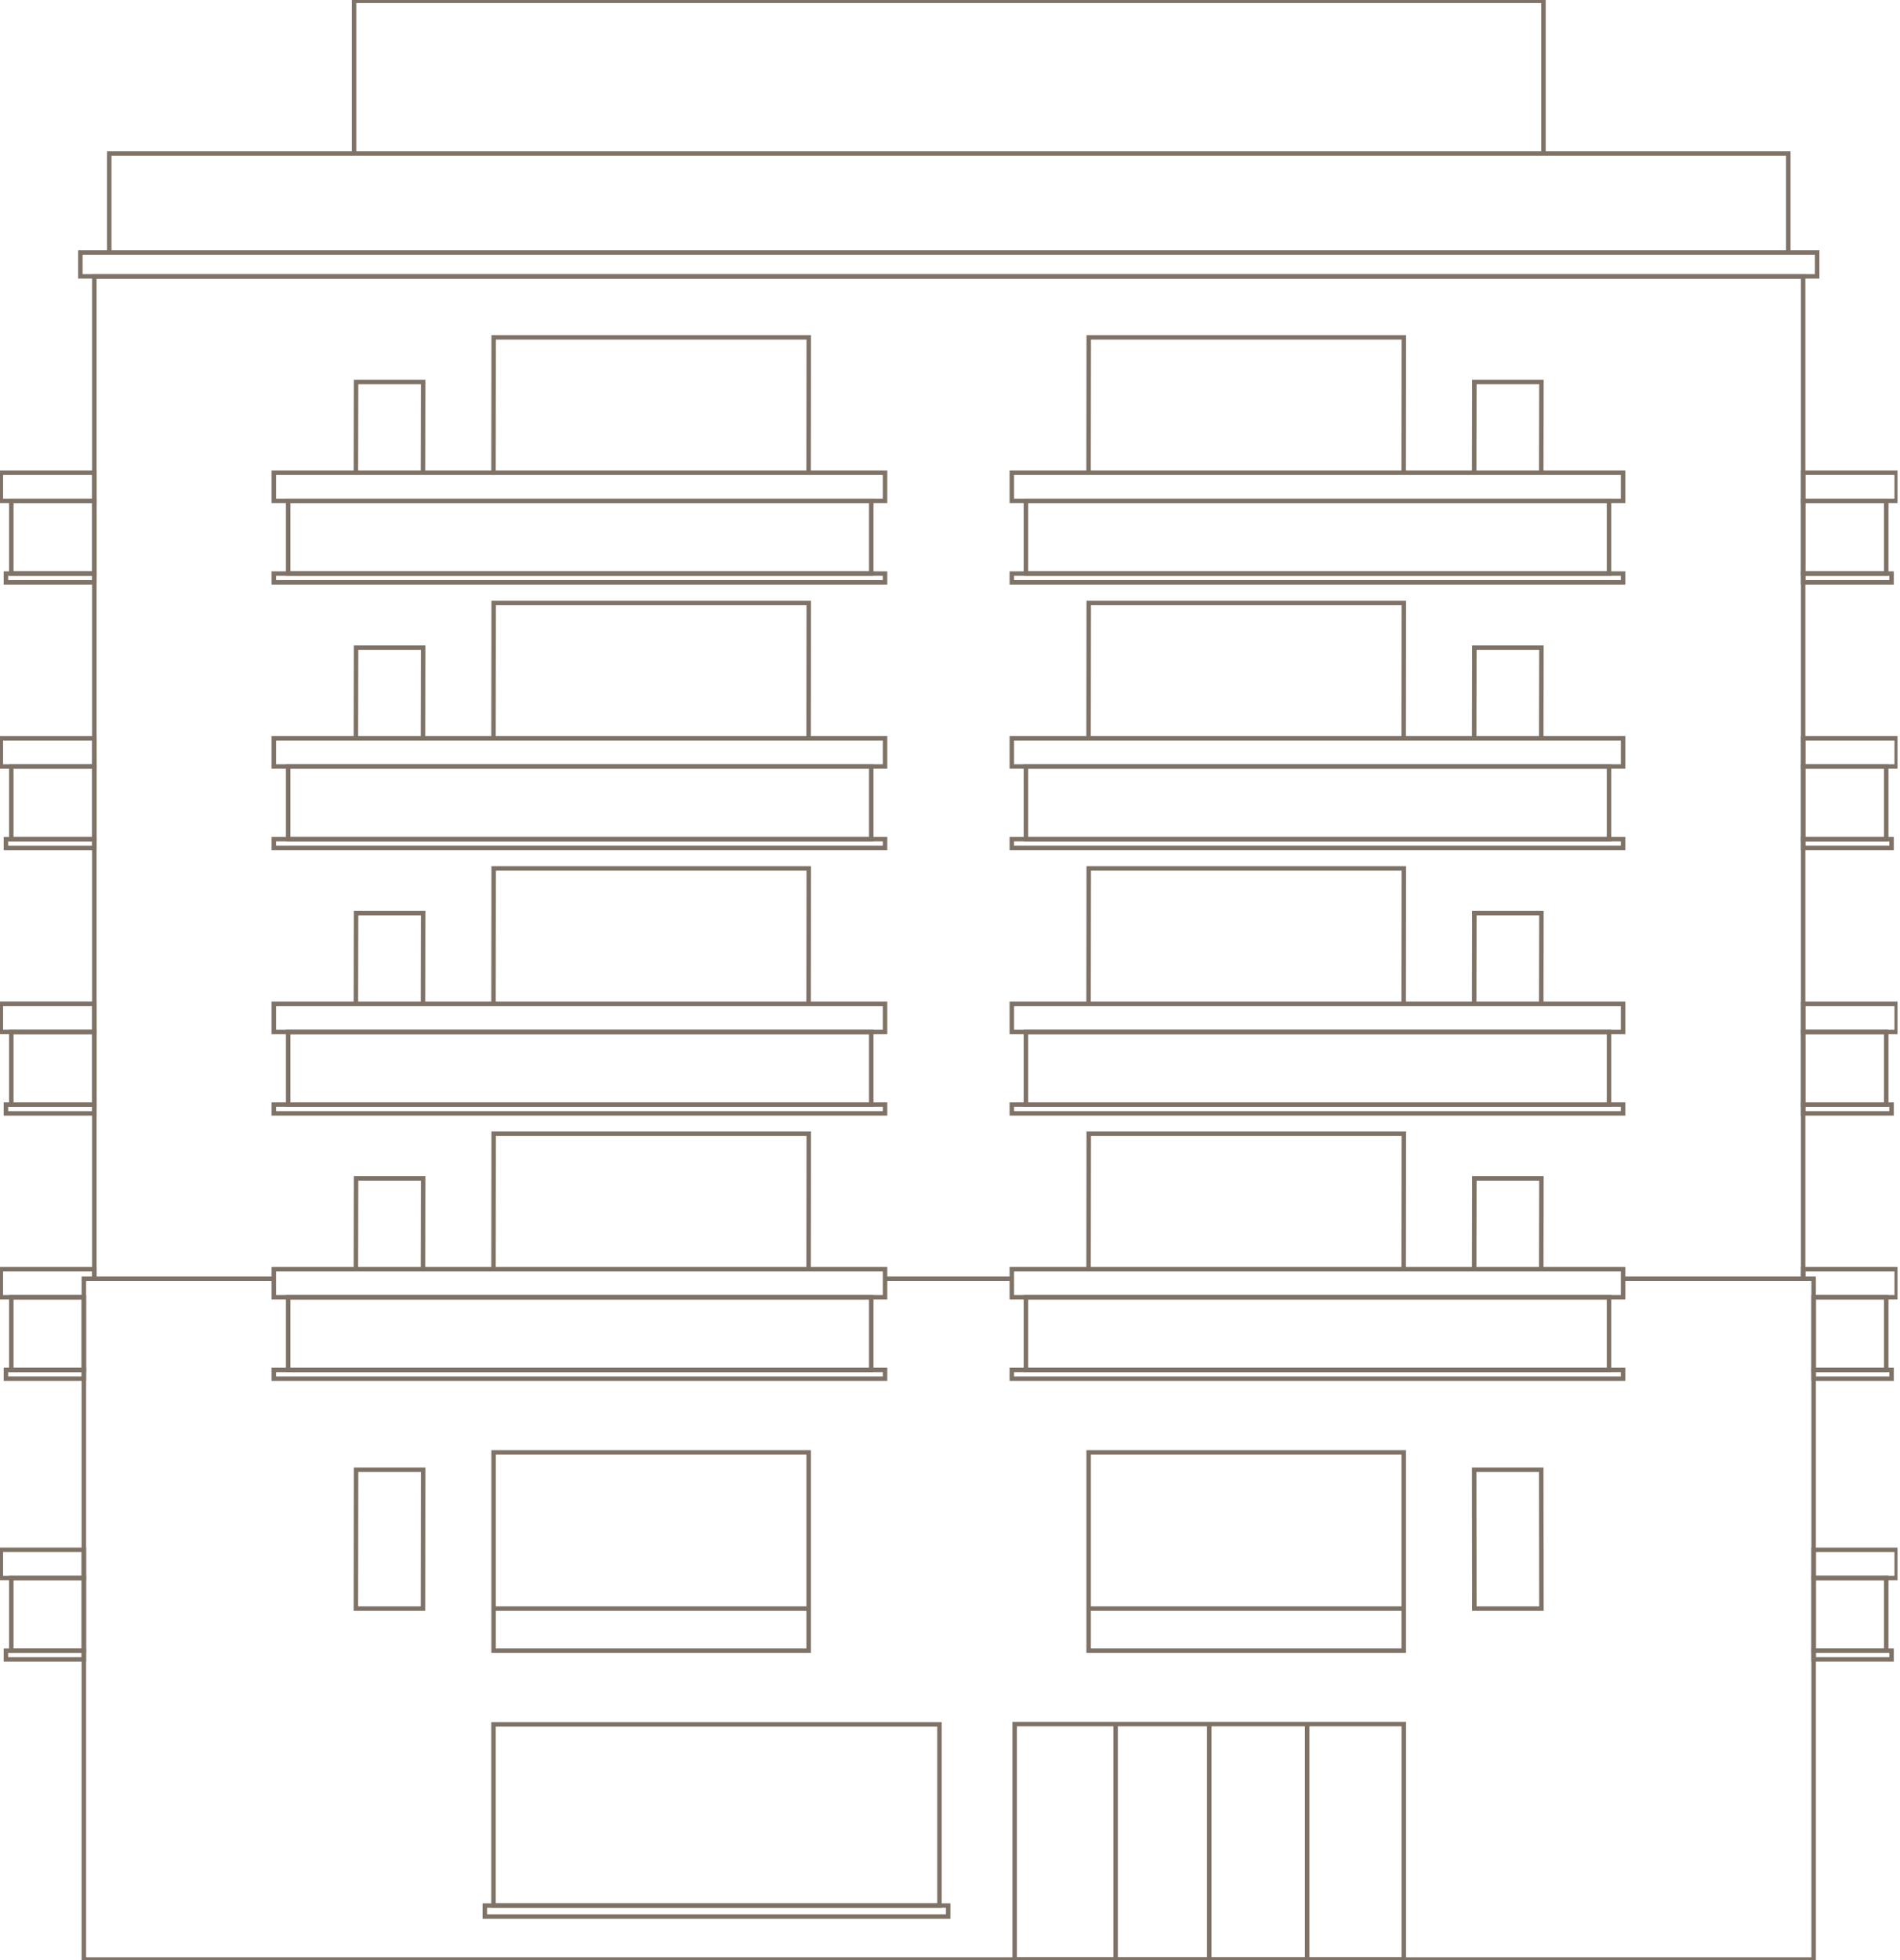 <svg width="255" height="263" viewBox="0 0 255 263" fill="none" xmlns="http://www.w3.org/2000/svg">
<g clip-path="url(#clip0_272_510)">
<path d="M217.96 171.567H243.411V262.891H11.255V171.567H36.706" stroke="#7F7367" stroke-width="0.6" stroke-miterlimit="10"/>
<path d="M242 171.36V37.098H12.665V171.36" stroke="#7F7367" stroke-width="0.6" stroke-miterlimit="10"/>
<path d="M10.783 37.075L243.883 37.075V33.878L10.783 33.878V37.075Z" stroke="#7F7367" stroke-width="0.6" stroke-miterlimit="10"/>
<path d="M14.66 33.923V28.545V20.596H240.005V28.545V33.923" stroke="#7F7367" stroke-width="0.6" stroke-miterlimit="10"/>
<path d="M47.514 20.638V12.355V0.105H207.151V12.355V20.638" stroke="#7F7367" stroke-width="0.6" stroke-miterlimit="10"/>
<path d="M126.089 231.348H66.236V255.655H126.089V231.348Z" stroke="#7F7367" stroke-width="0.6" stroke-miterlimit="10"/>
<path d="M188.403 231.306H136.178V262.891H188.403V231.306Z" stroke="#7F7367" stroke-width="0.6" stroke-miterlimit="10"/>
<path d="M108.53 194.861H66.248V221.451H108.53V194.861Z" stroke="#7F7367" stroke-width="0.6" stroke-miterlimit="10"/>
<path d="M56.77 215.81L56.793 197.181H47.788L47.765 215.81H56.77Z" stroke="#7F7367" stroke-width="0.6" stroke-miterlimit="10"/>
<path d="M118.9 171.567H135.766" stroke="#7F7367" stroke-width="0.6" stroke-miterlimit="10"/>
<path d="M66.236 215.81H108.526" stroke="#7F7367" stroke-width="0.6" stroke-miterlimit="10"/>
<path d="M188.392 194.861H146.109V221.451H188.392V194.861Z" stroke="#7F7367" stroke-width="0.6" stroke-miterlimit="10"/>
<path d="M197.873 215.81L197.85 197.181H206.851L206.877 215.81H197.873Z" stroke="#7F7367" stroke-width="0.6" stroke-miterlimit="10"/>
<path d="M188.407 215.81H146.117" stroke="#7F7367" stroke-width="0.6" stroke-miterlimit="10"/>
<path d="M127.256 255.655H65.066V257.127H127.256V255.655Z" stroke="#7F7367" stroke-width="0.6" stroke-miterlimit="10"/>
<path d="M149.729 231.306V262.891" stroke="#7F7367" stroke-width="0.6" stroke-miterlimit="10"/>
<path d="M162.292 231.306V262.891" stroke="#7F7367" stroke-width="0.6" stroke-miterlimit="10"/>
<path d="M175.43 231.306V262.891" stroke="#7F7367" stroke-width="0.6" stroke-miterlimit="10"/>
<path d="M66.236 170.268L66.259 152.104H108.545L108.522 170.268" stroke="#7F7367" stroke-width="0.6" stroke-miterlimit="10"/>
<path d="M47.765 170.268L47.788 158.097H56.793L56.77 170.268" stroke="#7F7367" stroke-width="0.6" stroke-miterlimit="10"/>
<path d="M116.931 174.047H38.674V183.794H116.931V174.047Z" stroke="#7F7367" stroke-width="0.6" stroke-miterlimit="10"/>
<path d="M188.384 170.268L188.407 152.104H146.121L146.098 170.268" stroke="#7F7367" stroke-width="0.6" stroke-miterlimit="10"/>
<path d="M206.851 170.268L206.877 158.097H197.873L197.85 170.268" stroke="#7F7367" stroke-width="0.6" stroke-miterlimit="10"/>
<path d="M137.69 183.79H215.946V174.044H137.69V183.79Z" stroke="#7F7367" stroke-width="0.6" stroke-miterlimit="10"/>
<path d="M118.784 170.268H36.747V174.047H118.784V170.268Z" stroke="#7F7367" stroke-width="0.6" stroke-miterlimit="10"/>
<path d="M118.784 183.794H36.747V184.968H118.784V183.794Z" stroke="#7F7367" stroke-width="0.6" stroke-miterlimit="10"/>
<path d="M217.836 183.794H135.799V184.968H217.836V183.794Z" stroke="#7F7367" stroke-width="0.6" stroke-miterlimit="10"/>
<path d="M217.836 170.268H135.799V174.047H217.836V170.268Z" stroke="#7F7367" stroke-width="0.6" stroke-miterlimit="10"/>
<path d="M253.867 221.451H243.41V222.626H253.867V221.451Z" stroke="#7F7367" stroke-width="0.6" stroke-miterlimit="10"/>
<path d="M243.411 221.451H253.15V211.704H243.411V221.451Z" stroke="#7F7367" stroke-width="0.6" stroke-miterlimit="10"/>
<path d="M254.557 207.929H243.41V211.708H254.557V207.929Z" stroke="#7F7367" stroke-width="0.6" stroke-miterlimit="10"/>
<path d="M253.867 148.197H242V149.372H253.867V148.197Z" stroke="#7F7367" stroke-width="0.6" stroke-miterlimit="10"/>
<path d="M242 148.197H253.15V138.45H242V148.197Z" stroke="#7F7367" stroke-width="0.6" stroke-miterlimit="10"/>
<path d="M254.557 134.675H242V138.454H254.557V134.675Z" stroke="#7F7367" stroke-width="0.6" stroke-miterlimit="10"/>
<path d="M253.867 183.794H243.41V184.968H253.867V183.794Z" stroke="#7F7367" stroke-width="0.6" stroke-miterlimit="10"/>
<path d="M243.411 183.79H253.15V174.044H243.411V183.79Z" stroke="#7F7367" stroke-width="0.6" stroke-miterlimit="10"/>
<path d="M242 171.668V170.268H254.56V174.047H243.41" stroke="#7F7367" stroke-width="0.6" stroke-miterlimit="10"/>
<path d="M253.867 112.581H242V113.756H253.867V112.581Z" stroke="#7F7367" stroke-width="0.6" stroke-miterlimit="10"/>
<path d="M242 112.585H253.15V102.839H242V112.585Z" stroke="#7F7367" stroke-width="0.6" stroke-miterlimit="10"/>
<path d="M254.557 99.056H242V102.835H254.557V99.056Z" stroke="#7F7367" stroke-width="0.6" stroke-miterlimit="10"/>
<path d="M253.867 76.951H242V78.125H253.867V76.951Z" stroke="#7F7367" stroke-width="0.6" stroke-miterlimit="10"/>
<path d="M242 76.951H253.15V67.204H242V76.951Z" stroke="#7F7367" stroke-width="0.6" stroke-miterlimit="10"/>
<path d="M254.557 63.425H242V67.204H254.557V63.425Z" stroke="#7F7367" stroke-width="0.6" stroke-miterlimit="10"/>
<path d="M0.795 222.629H11.251V221.455H0.795V222.629Z" stroke="#7F7367" stroke-width="0.6" stroke-miterlimit="10"/>
<path d="M11.255 211.708H1.515V221.455H11.255V211.708Z" stroke="#7F7367" stroke-width="0.6" stroke-miterlimit="10"/>
<path d="M0.109 211.705H11.255V207.925H0.109V211.705Z" stroke="#7F7367" stroke-width="0.6" stroke-miterlimit="10"/>
<path d="M0.795 149.375H12.661V148.201H0.795V149.375Z" stroke="#7F7367" stroke-width="0.6" stroke-miterlimit="10"/>
<path d="M12.665 138.454H1.515V148.201H12.665V138.454Z" stroke="#7F7367" stroke-width="0.6" stroke-miterlimit="10"/>
<path d="M0.109 138.45H12.665V134.671H0.109V138.45Z" stroke="#7F7367" stroke-width="0.6" stroke-miterlimit="10"/>
<path d="M0.795 184.965H11.251V183.79H0.795V184.965Z" stroke="#7F7367" stroke-width="0.6" stroke-miterlimit="10"/>
<path d="M11.255 174.047H1.515V183.794H11.255V174.047Z" stroke="#7F7367" stroke-width="0.6" stroke-miterlimit="10"/>
<path d="M12.665 171.668V170.268H0.105V174.047H11.255" stroke="#7F7367" stroke-width="0.6" stroke-miterlimit="10"/>
<path d="M0.795 113.76H12.661V112.585H0.795V113.76Z" stroke="#7F7367" stroke-width="0.6" stroke-miterlimit="10"/>
<path d="M12.665 102.835H1.515V112.581H12.665V102.835Z" stroke="#7F7367" stroke-width="0.6" stroke-miterlimit="10"/>
<path d="M0.109 102.839H12.665V99.059H0.109V102.839Z" stroke="#7F7367" stroke-width="0.6" stroke-miterlimit="10"/>
<path d="M0.795 78.125H12.661V76.951H0.795V78.125Z" stroke="#7F7367" stroke-width="0.6" stroke-miterlimit="10"/>
<path d="M12.665 67.204H1.515V76.951H12.665V67.204Z" stroke="#7F7367" stroke-width="0.6" stroke-miterlimit="10"/>
<path d="M0.109 67.204H12.665V63.425H0.109V67.204Z" stroke="#7F7367" stroke-width="0.6" stroke-miterlimit="10"/>
<path d="M66.236 134.675L66.259 116.511H108.545L108.522 134.675" stroke="#7F7367" stroke-width="0.6" stroke-miterlimit="10"/>
<path d="M47.765 134.675L47.788 122.504H56.793L56.77 134.675" stroke="#7F7367" stroke-width="0.6" stroke-miterlimit="10"/>
<path d="M116.931 138.454H38.674V148.201H116.931V138.454Z" stroke="#7F7367" stroke-width="0.6" stroke-miterlimit="10"/>
<path d="M188.384 134.675L188.407 116.511H146.121L146.098 134.675" stroke="#7F7367" stroke-width="0.6" stroke-miterlimit="10"/>
<path d="M206.851 134.675L206.877 122.504H197.873L197.85 134.675" stroke="#7F7367" stroke-width="0.6" stroke-miterlimit="10"/>
<path d="M137.69 148.197H215.946V138.45H137.69V148.197Z" stroke="#7F7367" stroke-width="0.6" stroke-miterlimit="10"/>
<path d="M118.784 134.675H36.747V138.454H118.784V134.675Z" stroke="#7F7367" stroke-width="0.6" stroke-miterlimit="10"/>
<path d="M118.784 148.197H36.747V149.372H118.784V148.197Z" stroke="#7F7367" stroke-width="0.6" stroke-miterlimit="10"/>
<path d="M217.836 148.197H135.799V149.372H217.836V148.197Z" stroke="#7F7367" stroke-width="0.6" stroke-miterlimit="10"/>
<path d="M217.836 134.675H135.799V138.454H217.836V134.675Z" stroke="#7F7367" stroke-width="0.6" stroke-miterlimit="10"/>
<path d="M66.236 99.056L66.259 80.891H108.545L108.522 99.056" stroke="#7F7367" stroke-width="0.6" stroke-miterlimit="10"/>
<path d="M47.765 99.056L47.788 86.888H56.793L56.77 99.056" stroke="#7F7367" stroke-width="0.6" stroke-miterlimit="10"/>
<path d="M116.931 102.835H38.674V112.581H116.931V102.835Z" stroke="#7F7367" stroke-width="0.6" stroke-miterlimit="10"/>
<path d="M188.384 99.056L188.407 80.891H146.121L146.098 99.056" stroke="#7F7367" stroke-width="0.6" stroke-miterlimit="10"/>
<path d="M206.851 99.056L206.877 86.888H197.873L197.85 99.056" stroke="#7F7367" stroke-width="0.6" stroke-miterlimit="10"/>
<path d="M137.69 112.585L215.946 112.585V102.839L137.69 102.839V112.585Z" stroke="#7F7367" stroke-width="0.6" stroke-miterlimit="10"/>
<path d="M118.784 99.056H36.747V102.835H118.784V99.056Z" stroke="#7F7367" stroke-width="0.6" stroke-miterlimit="10"/>
<path d="M118.784 112.581H36.747V113.756H118.784V112.581Z" stroke="#7F7367" stroke-width="0.6" stroke-miterlimit="10"/>
<path d="M217.836 112.581H135.799V113.756H217.836V112.581Z" stroke="#7F7367" stroke-width="0.6" stroke-miterlimit="10"/>
<path d="M217.836 99.056H135.799V102.835H217.836V99.056Z" stroke="#7F7367" stroke-width="0.6" stroke-miterlimit="10"/>
<path d="M66.236 63.425L66.259 45.261H108.545L108.522 63.425" stroke="#7F7367" stroke-width="0.6" stroke-miterlimit="10"/>
<path d="M47.765 63.425L47.788 51.254H56.793L56.77 63.425" stroke="#7F7367" stroke-width="0.6" stroke-miterlimit="10"/>
<path d="M116.931 67.204H38.674V76.951H116.931V67.204Z" stroke="#7F7367" stroke-width="0.6" stroke-miterlimit="10"/>
<path d="M188.384 63.425L188.407 45.261H146.121L146.098 63.425" stroke="#7F7367" stroke-width="0.6" stroke-miterlimit="10"/>
<path d="M206.851 63.425L206.877 51.254H197.873L197.85 63.425" stroke="#7F7367" stroke-width="0.6" stroke-miterlimit="10"/>
<path d="M137.69 76.951L215.946 76.951V67.204L137.69 67.204V76.951Z" stroke="#7F7367" stroke-width="0.6" stroke-miterlimit="10"/>
<path d="M118.784 63.425H36.747V67.204H118.784V63.425Z" stroke="#7F7367" stroke-width="0.6" stroke-miterlimit="10"/>
<path d="M118.784 76.951H36.747V78.125H118.784V76.951Z" stroke="#7F7367" stroke-width="0.6" stroke-miterlimit="10"/>
<path d="M217.836 76.951H135.799V78.125H217.836V76.951Z" stroke="#7F7367" stroke-width="0.6" stroke-miterlimit="10"/>
<path d="M217.836 63.425H135.799V67.204H217.836V63.425Z" stroke="#7F7367" stroke-width="0.6" stroke-miterlimit="10"/>
</g>
<defs>
<clipPath id="clip0_272_510">
<rect width="254.665" height="263" fill="white"/>
</clipPath>
</defs>
</svg>
